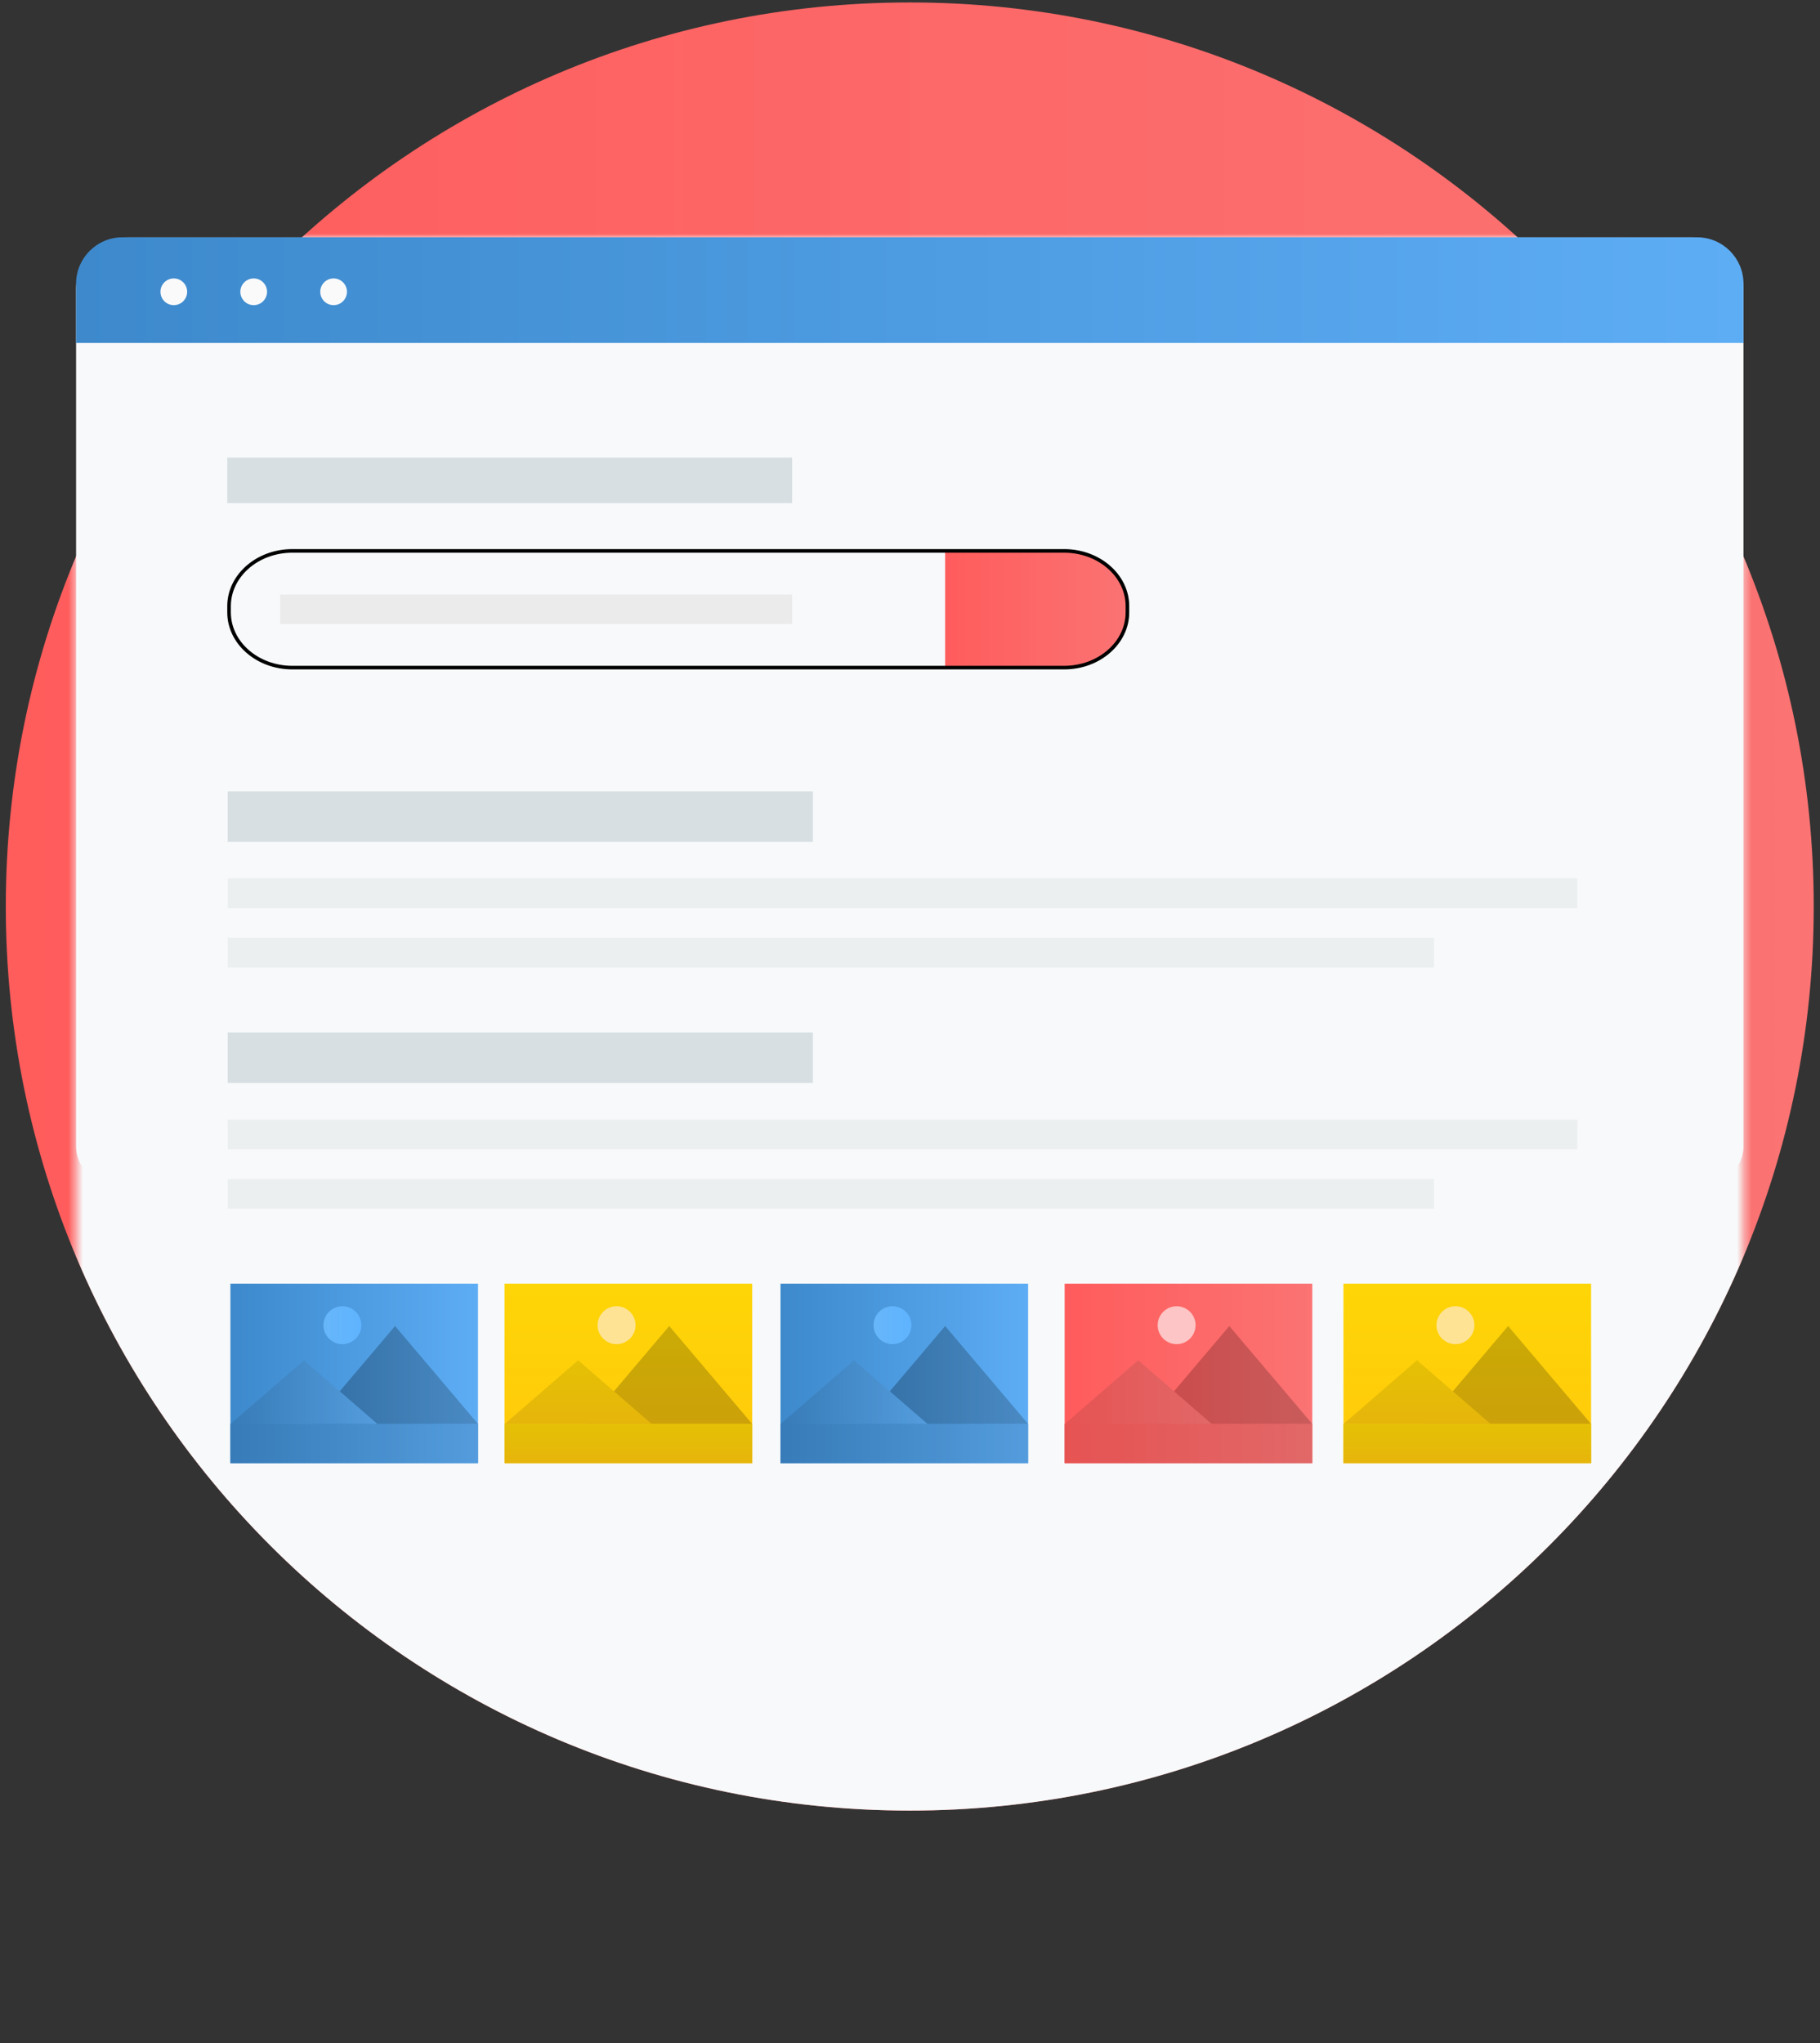 <?xml version="1.0" encoding="UTF-8"?> <svg xmlns="http://www.w3.org/2000/svg" width="253" height="284" viewBox="0 0 253 284" fill="none"><rect x="0" y="0" width="253" height="284" fill="#333333" stroke="none"/><path d="M0.806 126.001C0.806 56.6 57.067 0.339 126.468 0.339C195.869 0.339 252.13 56.6 252.13 126.001C252.13 195.402 195.869 251.663 126.468 251.663C57.067 251.663 0.806 195.402 0.806 126.001Z" fill="url(#paint0_linear)"></path><mask id="mask0" maskUnits="userSpaceOnUse" x="10" y="32" width="233" height="252"><rect x="10.552" y="32.987" width="231.833" height="250.964" rx="6" fill="#F7F9FA"></rect></mask><g mask="url(#mask0)"><path d="M0.806 126.001C0.806 56.6 57.067 0.339 126.468 0.339C195.87 0.339 252.13 56.6 252.13 126.001C252.13 195.402 195.87 251.663 126.468 251.663C57.067 251.663 0.806 195.402 0.806 126.001Z" fill="#F7F9FA"></path></g><path d="M237.618 164.231H15.318C12.71 164.231 10.577 162.052 10.577 159.389V40.217C10.577 36.242 13.761 32.987 17.655 32.987H235.282C239.174 32.987 242.36 36.24 242.36 40.217V159.389C242.358 162.052 240.225 164.231 237.618 164.231Z" fill="#F7F9FA"></path><path d="M242.358 47.665H10.577V39.414C10.577 35.88 13.465 32.987 16.994 32.987H235.942C239.472 32.987 242.36 35.88 242.36 39.414V47.665H242.358Z" fill="url(#paint1_linear)"></path><path d="M31.592 63.593H110.119V69.93H31.592V63.593Z" fill="#D8DFE3"></path><path d="M24.16 42.414C25.185 42.414 26.016 41.583 26.016 40.557C26.016 39.532 25.185 38.701 24.16 38.701C23.135 38.701 22.304 39.532 22.304 40.557C22.304 41.583 23.135 42.414 24.16 42.414Z" fill="#FAFAFA"></path><path d="M35.267 42.414C36.292 42.414 37.123 41.583 37.123 40.557C37.123 39.532 36.292 38.701 35.267 38.701C34.242 38.701 33.41 39.532 33.41 40.557C33.41 41.583 34.242 42.414 35.267 42.414Z" fill="#FAFAFA"></path><path d="M46.374 42.414C47.399 42.414 48.23 41.583 48.23 40.557C48.23 39.532 47.399 38.701 46.374 38.701C45.349 38.701 44.518 39.532 44.518 40.557C44.518 41.583 45.349 42.414 46.374 42.414Z" fill="#FAFAFA"></path><path d="M131.386 76.431V92.937H147.313C149.815 92.937 152.214 92.068 153.984 90.52C155.753 88.973 156.748 86.873 156.749 84.684C156.749 83.6 156.505 82.527 156.031 81.525C155.556 80.524 154.861 79.614 153.985 78.847C153.109 78.081 152.068 77.473 150.923 77.058C149.779 76.644 148.552 76.431 147.313 76.431H131.386Z" fill="url(#paint2_linear)"></path><path d="M110.119 82.639H38.957V86.729H110.119V82.639Z" fill="#EBEBEB"></path><path d="M40.652 76.572H147.913C152.812 76.572 156.724 80.04 156.724 84.249V85.119C156.724 89.329 152.812 92.796 147.913 92.796H40.652C35.754 92.796 31.842 89.329 31.842 85.119V84.249C31.842 80.04 35.754 76.572 40.652 76.572Z" stroke="black" stroke-width="0.5"></path><path d="M66.451 178.424H32.03V203.366H66.451V190.895V178.424Z" fill="url(#paint3_linear)"></path><path d="M104.564 178.424H70.143V203.366H104.564V190.895V178.424Z" fill="url(#paint4_linear)"></path><path d="M221.177 178.424H186.756V203.366H221.177V190.895V178.424Z" fill="url(#paint5_linear)"></path><path d="M142.919 178.424H108.498V203.366H142.919V190.895V178.424Z" fill="url(#paint6_linear)"></path><path d="M182.42 178.424H147.999V203.366H182.42V190.895V178.424Z" fill="url(#paint7_linear)"></path><path d="M50.231 184.195C50.232 184.716 50.078 185.226 49.788 185.66C49.499 186.094 49.087 186.433 48.605 186.633C48.124 186.833 47.593 186.885 47.082 186.784C46.57 186.682 46.1 186.431 45.731 186.063C45.362 185.694 45.11 185.224 45.008 184.712C44.906 184.201 44.959 183.671 45.158 183.189C45.358 182.707 45.696 182.295 46.129 182.005C46.563 181.715 47.073 181.56 47.594 181.56C48.293 181.56 48.964 181.838 49.458 182.332C49.953 182.826 50.231 183.496 50.231 184.195Z" fill="url(#paint8_linear)"></path><path d="M43.385 197.924H66.451L54.918 184.312L43.385 197.924Z" fill="url(#paint9_linear)"></path><path opacity="0.2" d="M43.385 197.924H66.451L54.918 184.312L43.385 197.924Z" fill="black"></path><path d="M32.03 197.936H52.485L42.257 189.072L32.03 197.936Z" fill="url(#paint10_linear)"></path><path opacity="0.1" d="M32.03 197.936H52.485L42.257 189.072L32.03 197.936Z" fill="black"></path><path d="M66.451 197.924H32.03V203.374H66.451V197.924Z" fill="url(#paint11_linear)"></path><path opacity="0.1" d="M66.451 197.924H32.03V203.374H66.451V197.924Z" fill="black"></path><path d="M88.344 184.195C88.345 184.716 88.191 185.226 87.901 185.66C87.612 186.094 87.2 186.433 86.718 186.633C86.237 186.833 85.706 186.885 85.195 186.784C84.683 186.682 84.213 186.431 83.844 186.063C83.475 185.694 83.223 185.224 83.121 184.712C83.019 184.201 83.072 183.671 83.271 183.189C83.471 182.707 83.808 182.295 84.242 182.005C84.676 181.715 85.186 181.56 85.707 181.56C86.406 181.56 87.077 181.838 87.571 182.332C88.066 182.826 88.344 183.496 88.344 184.195Z" fill="#FFE395"></path><path d="M81.498 197.924H104.564L93.031 184.312L81.498 197.924Z" fill="url(#paint12_linear)"></path><path opacity="0.2" d="M81.498 197.924H104.564L93.031 184.312L81.498 197.924Z" fill="black"></path><path d="M70.143 197.936H90.597L80.37 189.072L70.143 197.936Z" fill="url(#paint13_linear)"></path><path opacity="0.1" d="M70.143 197.936H90.597L80.37 189.072L70.143 197.936Z" fill="black"></path><path d="M104.564 197.924H70.143V203.374H104.564V197.924Z" fill="url(#paint14_linear)"></path><path opacity="0.1" d="M104.564 197.924H70.143V203.374H104.564V197.924Z" fill="black"></path><path d="M204.957 184.195C204.958 184.716 204.803 185.226 204.514 185.66C204.225 186.094 203.813 186.433 203.331 186.633C202.849 186.833 202.319 186.885 201.807 186.784C201.296 186.682 200.826 186.431 200.456 186.063C200.087 185.694 199.836 185.224 199.734 184.712C199.632 184.201 199.684 183.671 199.884 183.189C200.083 182.707 200.421 182.295 200.855 182.005C201.289 181.715 201.799 181.56 202.32 181.56C203.019 181.56 203.689 181.838 204.184 182.332C204.678 182.826 204.956 183.496 204.957 184.195Z" fill="#FFE395"></path><path d="M198.111 197.924H221.177L209.644 184.312L198.111 197.924Z" fill="url(#paint15_linear)"></path><path opacity="0.2" d="M198.111 197.924H221.177L209.644 184.312L198.111 197.924Z" fill="black"></path><path d="M186.756 197.936H207.21L196.983 189.072L186.756 197.936Z" fill="url(#paint16_linear)"></path><path opacity="0.1" d="M186.756 197.936H207.21L196.983 189.072L186.756 197.936Z" fill="black"></path><path d="M221.177 197.924H186.756V203.374H221.177V197.924Z" fill="url(#paint17_linear)"></path><path opacity="0.1" d="M221.177 197.924H186.756V203.374H221.177V197.924Z" fill="black"></path><path d="M126.7 184.195C126.7 184.716 126.546 185.226 126.257 185.66C125.967 186.094 125.555 186.433 125.074 186.633C124.592 186.833 124.062 186.885 123.55 186.784C123.038 186.682 122.568 186.431 122.199 186.063C121.83 185.694 121.579 185.224 121.477 184.712C121.375 184.201 121.427 183.671 121.626 183.189C121.826 182.707 122.164 182.295 122.597 182.005C123.031 181.715 123.541 181.56 124.063 181.56C124.762 181.56 125.432 181.838 125.926 182.332C126.421 182.826 126.699 183.496 126.7 184.195Z" fill="url(#paint18_linear)"></path><path d="M119.854 197.924H142.919L131.386 184.312L119.854 197.924Z" fill="url(#paint19_linear)"></path><path opacity="0.2" d="M119.854 197.924H142.919L131.386 184.312L119.854 197.924Z" fill="black"></path><path d="M108.498 197.936H128.953L118.725 189.072L108.498 197.936Z" fill="url(#paint20_linear)"></path><path opacity="0.1" d="M108.498 197.936H128.953L118.725 189.072L108.498 197.936Z" fill="black"></path><path d="M142.919 197.924H108.498V203.374H142.919V197.924Z" fill="url(#paint21_linear)"></path><path opacity="0.1" d="M142.919 197.924H108.498V203.374H142.919V197.924Z" fill="black"></path><path d="M166.2 184.195C166.201 184.716 166.047 185.226 165.757 185.66C165.468 186.094 165.056 186.433 164.574 186.633C164.092 186.833 163.562 186.885 163.05 186.784C162.539 186.682 162.069 186.431 161.7 186.063C161.331 185.694 161.079 185.224 160.977 184.712C160.875 184.201 160.927 183.671 161.127 183.189C161.326 182.707 161.664 182.295 162.098 182.005C162.532 181.715 163.042 181.56 163.563 181.56C164.262 181.56 164.933 181.838 165.427 182.332C165.922 182.826 166.2 183.496 166.2 184.195Z" fill="#FDC5C5"></path><path d="M159.354 197.924H182.42L170.887 184.312L159.354 197.924Z" fill="url(#paint22_linear)"></path><path opacity="0.2" d="M159.354 197.924H182.42L170.887 184.312L159.354 197.924Z" fill="black"></path><path d="M147.999 197.936H168.453L158.226 189.072L147.999 197.936Z" fill="url(#paint23_linear)"></path><path opacity="0.1" d="M147.999 197.936H168.453L158.226 189.072L147.999 197.936Z" fill="black"></path><path d="M182.42 197.924H147.999V203.374H182.42V197.924Z" fill="url(#paint24_linear)"></path><path opacity="0.1" d="M182.42 197.924H147.999V203.374H182.42V197.924Z" fill="black"></path><rect x="31.653" y="110" width="81.35" height="6.999" fill="#D8DFE3"></rect><rect x="31.653" y="143.521" width="81.35" height="6.999" fill="#D8DFE3"></rect><path d="M219.27 122.092H31.653V126.211H219.27V122.092Z" fill="#ECEFF0"></path><path d="M219.27 155.614H31.653V159.733H219.27V155.614Z" fill="#ECEFF0"></path><path d="M199.331 130.36H31.653V134.479H199.331V130.36Z" fill="#ECEFF0"></path><path d="M199.331 163.881H31.653V168H199.331V163.881Z" fill="#ECEFF0"></path><defs><linearGradient id="paint0_linear" x1="0.806" y1="251.668" x2="252.13" y2="251.668" gradientUnits="userSpaceOnUse"><stop stop-color="#FF5C5C"></stop><stop offset="1" stop-color="#FB7373"></stop></linearGradient><linearGradient id="paint1_linear" x1="10.577" y1="37.403" x2="242.36" y2="37.403" gradientUnits="userSpaceOnUse"><stop stop-color="#3D89CC"></stop><stop offset="1" stop-color="#5DADF5"></stop></linearGradient><linearGradient id="paint2_linear" x1="131.386" y1="92.938" x2="156.749" y2="92.938" gradientUnits="userSpaceOnUse"><stop stop-color="#FF5C5C"></stop><stop offset="1" stop-color="#FB7373"></stop></linearGradient><linearGradient id="paint3_linear" x1="32.03" y1="185.927" x2="66.451" y2="185.927" gradientUnits="userSpaceOnUse"><stop stop-color="#3D89CC"></stop><stop offset="1" stop-color="#5DADF5"></stop></linearGradient><linearGradient id="paint4_linear" x1="87.353" y1="178.424" x2="87.307" y2="203.366" gradientUnits="userSpaceOnUse"><stop offset="0.026" stop-color="#FED506"></stop><stop offset="1" stop-color="#FFC90C"></stop></linearGradient><linearGradient id="paint5_linear" x1="203.966" y1="178.424" x2="203.919" y2="203.366" gradientUnits="userSpaceOnUse"><stop offset="0.026" stop-color="#FED506"></stop><stop offset="1" stop-color="#FFC90C"></stop></linearGradient><linearGradient id="paint6_linear" x1="108.498" y1="185.927" x2="142.919" y2="185.927" gradientUnits="userSpaceOnUse"><stop stop-color="#3D89CC"></stop><stop offset="1" stop-color="#5DADF5"></stop></linearGradient><linearGradient id="paint7_linear" x1="147.999" y1="203.367" x2="182.42" y2="203.367" gradientUnits="userSpaceOnUse"><stop stop-color="#FF5C5C"></stop><stop offset="1" stop-color="#FB7373"></stop></linearGradient><linearGradient id="paint8_linear" x1="44.958" y1="184.197" x2="50.231" y2="184.197" gradientUnits="userSpaceOnUse"><stop stop-color="#66B6F9"></stop><stop offset="1" stop-color="#5FB4FF"></stop></linearGradient><linearGradient id="paint9_linear" x1="43.385" y1="188.407" x2="66.451" y2="188.407" gradientUnits="userSpaceOnUse"><stop stop-color="#3D89CC"></stop><stop offset="1" stop-color="#5DADF5"></stop></linearGradient><linearGradient id="paint10_linear" x1="32.03" y1="191.738" x2="52.485" y2="191.738" gradientUnits="userSpaceOnUse"><stop stop-color="#3D89CC"></stop><stop offset="1" stop-color="#5DADF5"></stop></linearGradient><linearGradient id="paint11_linear" x1="32.03" y1="199.563" x2="66.451" y2="199.563" gradientUnits="userSpaceOnUse"><stop stop-color="#3D89CC"></stop><stop offset="1" stop-color="#5DADF5"></stop></linearGradient><linearGradient id="paint12_linear" x1="93.031" y1="184.312" x2="93.01" y2="197.924" gradientUnits="userSpaceOnUse"><stop offset="0.026" stop-color="#FED506"></stop><stop offset="1" stop-color="#FFC90C"></stop></linearGradient><linearGradient id="paint13_linear" x1="80.37" y1="189.072" x2="80.36" y2="197.936" gradientUnits="userSpaceOnUse"><stop offset="0.026" stop-color="#FED506"></stop><stop offset="1" stop-color="#FFC90C"></stop></linearGradient><linearGradient id="paint14_linear" x1="87.353" y1="197.924" x2="87.351" y2="203.374" gradientUnits="userSpaceOnUse"><stop offset="0.026" stop-color="#FED506"></stop><stop offset="1" stop-color="#FFC90C"></stop></linearGradient><linearGradient id="paint15_linear" x1="209.644" y1="184.312" x2="209.623" y2="197.924" gradientUnits="userSpaceOnUse"><stop offset="0.026" stop-color="#FED506"></stop><stop offset="1" stop-color="#FFC90C"></stop></linearGradient><linearGradient id="paint16_linear" x1="196.983" y1="189.072" x2="196.973" y2="197.936" gradientUnits="userSpaceOnUse"><stop offset="0.026" stop-color="#FED506"></stop><stop offset="1" stop-color="#FFC90C"></stop></linearGradient><linearGradient id="paint17_linear" x1="203.966" y1="197.924" x2="203.964" y2="203.374" gradientUnits="userSpaceOnUse"><stop offset="0.026" stop-color="#FED506"></stop><stop offset="1" stop-color="#FFC90C"></stop></linearGradient><linearGradient id="paint18_linear" x1="121.426" y1="184.197" x2="126.7" y2="184.197" gradientUnits="userSpaceOnUse"><stop stop-color="#66B6F9"></stop><stop offset="1" stop-color="#5FB4FF"></stop></linearGradient><linearGradient id="paint19_linear" x1="119.854" y1="188.407" x2="142.919" y2="188.407" gradientUnits="userSpaceOnUse"><stop stop-color="#3D89CC"></stop><stop offset="1" stop-color="#5DADF5"></stop></linearGradient><linearGradient id="paint20_linear" x1="108.498" y1="191.738" x2="128.953" y2="191.738" gradientUnits="userSpaceOnUse"><stop stop-color="#3D89CC"></stop><stop offset="1" stop-color="#5DADF5"></stop></linearGradient><linearGradient id="paint21_linear" x1="108.498" y1="199.563" x2="142.919" y2="199.563" gradientUnits="userSpaceOnUse"><stop stop-color="#3D89CC"></stop><stop offset="1" stop-color="#5DADF5"></stop></linearGradient><linearGradient id="paint22_linear" x1="159.354" y1="197.924" x2="182.42" y2="197.924" gradientUnits="userSpaceOnUse"><stop stop-color="#FF5C5C"></stop><stop offset="1" stop-color="#FB7373"></stop></linearGradient><linearGradient id="paint23_linear" x1="147.999" y1="197.936" x2="168.453" y2="197.936" gradientUnits="userSpaceOnUse"><stop stop-color="#FF5C5C"></stop><stop offset="1" stop-color="#FB7373"></stop></linearGradient><linearGradient id="paint24_linear" x1="147.999" y1="203.374" x2="182.42" y2="203.374" gradientUnits="userSpaceOnUse"><stop stop-color="#FF5C5C"></stop><stop offset="1" stop-color="#FB7373"></stop></linearGradient></defs></svg> 